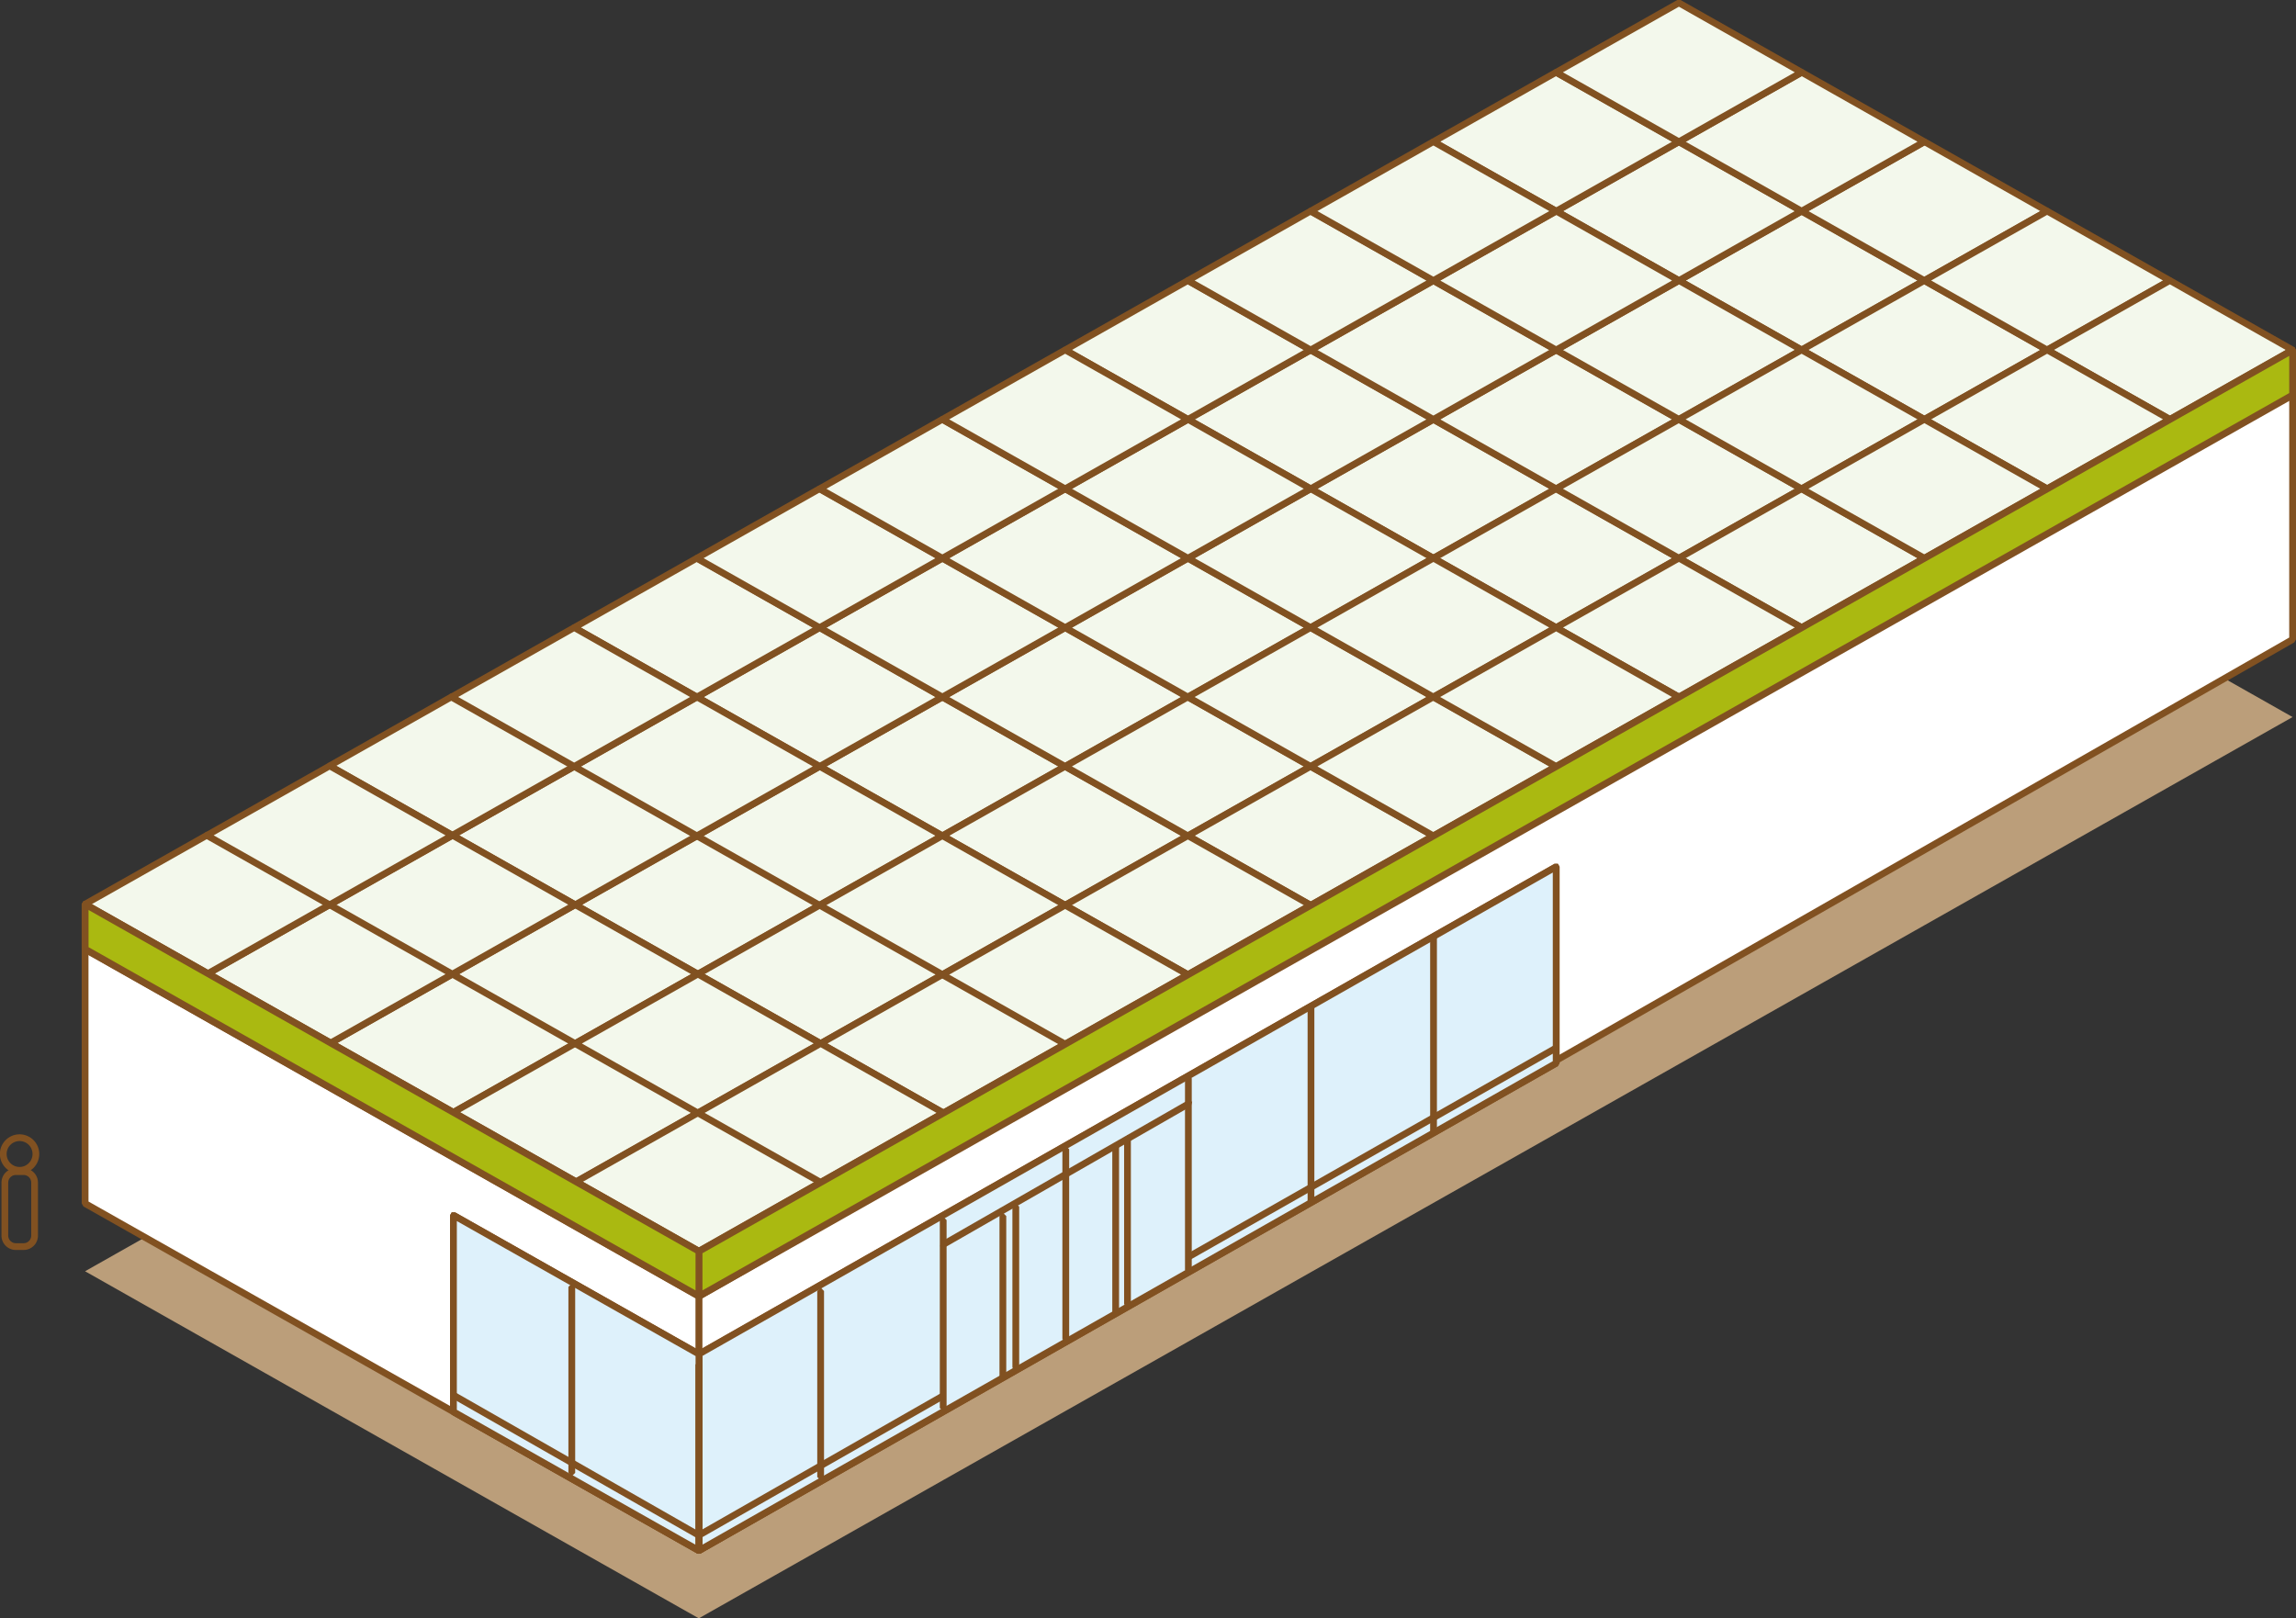 <svg xmlns="http://www.w3.org/2000/svg" width="105" height="74.017" viewBox="0 0 105 74.017">
  <rect x="0" y="0" width="105" height="74.017" fill="#333333" stroke="none"/>
  <g id="グループ_3470" data-name="グループ 3470" transform="translate(-283.364 -4086.792)">
    <path id="パス_21664" data-name="パス 21664" d="M1136.592,1910.064l-5.614-3.175-5.614-3.175-5.613-3.175-5.614-3.175-5.613,3.175-5.614,3.175-5.614,3.175-5.612,3.175-5.613,3.175-5.614,3.175-5.614,3.175-5.613,3.175-5.614,3.175-5.569,3.15-5.613,3.174-5.57,3.15-5.613,3.175,5.613,3.175,5.613,3.175,5.614,3.175,5.613,3.175,5.614,3.175,5.57-3.15,5.612-3.175,5.57-3.15,5.613-3.174,5.612-3.176,5.614-3.175,5.614-3.174,5.613-3.175,5.614-3.175,5.613-3.175,5.614-3.175,5.614-3.175,5.613-3.175Z" transform="translate(-753.996 2206.349)" fill="#bb9e7a"/>
    <path id="パス_21665" data-name="パス 21665" d="M1136.592,1895.3l-5.614-3.175-5.614-3.175-5.613-3.175-5.614-3.175-5.613,3.175-5.614,3.175-5.614,3.175-5.612,3.175-5.613,3.175-5.614,3.175-5.614,3.175-5.613,3.175-5.614,3.175-5.569,3.149-5.613,3.175-5.57,3.15-5.613,3.175,5.613,3.175,5.613,3.175,5.614,3.175,5.613,3.175,5.614,3.175,5.57-3.15,5.612-3.175,5.57-3.15,5.613-3.175,5.612-3.175,5.614-3.175,5.614-3.174,5.613-3.175,5.614-3.175,5.613-3.175,5.614-3.175,5.614-3.175,5.613-3.175Z" transform="translate(-753.996 2206.387)" fill="#815121"/>
    <path id="パス_21666" data-name="パス 21666" d="M1041.253,1921.862h.155v1.969l5.3,3v-1.7l-5.535-3.13.076-.135h0l.076-.135,5.613,3.175.078.135v2.059l-.077.134h-.154l-5.613-3.175-.078-.135v-2.059l.077-.134h.154Z" transform="translate(-753.996 2206.286)" fill="#815121"/>
    <path id="パス_21667" data-name="パス 21667" d="M1086.217,1928.253h.155v2.059l-.078.135-5.614,3.175h-.154l-.077-.134v-2.059l.078-.135,5.614-3.175h.154l.077.134h-.155l.076.135-5.535,3.13v1.7l5.3-3v-1.968h.155l.076.135Z" transform="translate(-754.097 2206.269)" fill="#815121"/>
    <path id="パス_21668" data-name="パス 21668" d="M1080.589,1931.436h.155v2.059l-.078.135-5.613,3.176h-.154l-.077-.134v-2.06l.078-.135,5.613-3.175h.154l.077.134h-.155l.076.135-5.534,3.13v1.7l5.3-3v-1.968h.155l.076.135Z" transform="translate(-754.083 2206.261)" fill="#815121"/>
    <path id="パス_21669" data-name="パス 21669" d="M1091.845,1925.07H1092v2.059l-.078.135-5.614,3.176h-.154l-.077-.134v-2.06l.078-.135,5.614-3.175h.154l.077.134h-.155l.076.135-5.535,3.13v1.7l5.3-3v-1.969h.155l.076.135Z" transform="translate(-754.112 2206.278)" fill="#815121"/>
    <path id="パス_21670" data-name="パス 21670" d="M1097.473,1921.887h.155v2.059l-.078.135-5.614,3.176h-.154l-.077-.134v-2.06l.078-.135,5.614-3.175h.154l.077.134h-.155l.076.135-5.535,3.13v1.7l5.3-3v-1.968h.155l.076.135Z" transform="translate(-754.127 2206.286)" fill="#815121"/>
    <path id="パス_21671" data-name="パス 21671" d="M1103.1,1918.7h.155v2.059l-.078.135-5.614,3.175h-.154l-.077-.134v-2.059l.078-.135,5.614-3.175h.154l.077.134h-.155l.076.135-5.535,3.13v1.7l5.3-3V1918.7h.155l.076.135Z" transform="translate(-754.141 2206.294)" fill="#815121"/>
    <path id="パス_21672" data-name="パス 21672" d="M1108.729,1915.521h.155v2.059l-.078.135-5.614,3.176h-.154l-.077-.134v-2.06l.078-.135,5.614-3.175h.154l.077.134h-.155l.076.135-5.535,3.13v1.7l5.3-3v-1.969h.155l.076.135Z" transform="translate(-754.156 2206.302)" fill="#815121"/>
    <path id="パス_21673" data-name="パス 21673" d="M1052.509,1928.228h.155v1.968l5.3,3v-1.7l-5.535-3.13.076-.135h0l.076-.135,5.613,3.175.078.135v2.06l-.077.134h-.154l-5.613-3.176-.078-.135v-2.059l.077-.134h.154Z" transform="translate(-754.025 2206.27)" fill="#815121"/>
    <path id="パス_21674" data-name="パス 21674" d="M1046.881,1925.044h.155v1.968l5.3,3v-1.7l-5.535-3.13.076-.135h0l.076-.135,5.613,3.175.078.135v2.06l-.077.134h-.154l-5.613-3.176-.078-.135v-2.059l.077-.134h.154Z" transform="translate(-754.01 2206.278)" fill="#815121"/>
    <path id="パス_21675" data-name="パス 21675" d="M1058.137,1931.411h.155v1.969l5.3,3v-1.7l-5.535-3.13.076-.135h0l.076-.135,5.613,3.175.078.135v2.059l-.077.134h-.154l-5.613-3.175-.078-.135v-2.059l.077-.134h.154Z" transform="translate(-754.039 2206.261)" fill="#815121"/>
    <path id="パス_21676" data-name="パス 21676" d="M1063.765,1934.593h.155v1.969l5.3,3v-1.7l-5.535-3.131.076-.135h0l.076-.135,5.613,3.175.078.135v2.06l-.077.134h-.154l-5.613-3.176-.078-.135v-2.059l.077-.134h.154Z" transform="translate(-754.054 2206.253)" fill="#815121"/>
    <path id="パス_21677" data-name="パス 21677" d="M1075.006,1934.593h.155v2.059l-.078.135-5.614,3.176h-.154l-.077-.134v-2.06l.078-.135,5.614-3.175h.154l.077.134h-.155l.076.135-5.535,3.131v1.7l5.3-3v-1.969h.155l.076.135Z" transform="translate(-754.069 2206.253)" fill="#815121"/>
    <path id="パス_21678" data-name="パス 21678" d="M1119.984,1909.155h.155v2.059l-.078.135-5.614,3.175h-.154l-.077-.134v-2.059l.078-.135,5.614-3.175h.154l.077.134h-.155l.076.135-5.535,3.131v1.7l5.3-3v-1.969h.155l.076.135Z" transform="translate(-754.185 2206.319)" fill="#815121"/>
    <path id="パス_21679" data-name="パス 21679" d="M1114.357,1912.338h.155v2.059l-.078.135-5.614,3.176h-.154l-.077-.134v-2.06l.078-.135,5.614-3.175h.154l.077.134h-.155l.076.135-5.535,3.13v1.7l5.3-3v-1.969h.155l.076.135Z" transform="translate(-754.17 2206.311)" fill="#815121"/>
    <path id="パス_21680" data-name="パス 21680" d="M1125.612,1905.972h.155v2.059l-.078.135-5.614,3.176h-.154l-.077-.134v-2.06l.078-.135,5.614-3.175h.154l.077.134h-.155l.076.135-5.535,3.131v1.7l5.3-3v-1.969h.155l.076.135Z" transform="translate(-754.199 2206.327)" fill="#815121"/>
    <path id="パス_21681" data-name="パス 21681" d="M1131.24,1902.789h.155v2.059l-.078.135-5.614,3.176h-.154l-.077-.134v-2.06l.078-.135,5.614-3.175h.154l.077.134h-.155l.076.135-5.535,3.13v1.7l5.3-3v-1.969h.155l.076.135Z" transform="translate(-754.214 2206.335)" fill="#815121"/>
    <path id="パス_21682" data-name="パス 21682" d="M1136.824,1899.631h.155v2.059l-.078.135-5.614,3.176h-.154l-.077-.134v-2.06l.078-.135,5.614-3.175h.154l.077.134h-.155l.076.135-5.535,3.13v1.7l5.3-3v-1.969h.155l.076.135Z" transform="translate(-754.228 2206.344)" fill="#815121"/>
    <path id="パス_21683" data-name="パス 21683" d="M1142.451,1896.449h.155v2.059l-.078.135-5.613,3.175h-.154l-.077-.134v-2.059l.078-.135,5.613-3.175h.154l.077.134h-.155l.076.135-5.534,3.13v1.7l5.3-3v-1.968h.155l.076.135Z" transform="translate(-754.243 2206.352)" fill="#815121"/>
    <path id="パス_21684" data-name="パス 21684" d="M1037.5,1933.315h-.155a.9.9,0,1,1,.9.9.9.9,0,0,1-.9-.9h.309a.592.592,0,1,0,.593-.592.591.591,0,0,0-.593.592Z" transform="translate(-753.986 2206.259)" fill="#815121"/>
    <path id="パス_21685" data-name="パス 21685" d="M1038.932,1937.055h.154a.655.655,0,0,1-.654.654h-.36a.655.655,0,0,1-.654-.654v-2.43a.656.656,0,0,1,.654-.654h.36a.655.655,0,0,1,.654.654v2.43h-.308v-2.43a.349.349,0,0,0-.346-.345h-.36a.349.349,0,0,0-.346.345v2.43a.351.351,0,0,0,.346.345h.36a.351.351,0,0,0,.346-.345Z" transform="translate(-753.986 2206.254)" fill="#815121"/>
    <path id="パス_21686" data-name="パス 21686" d="M1063.721,1921.879l5.613-3.175,5.614,3.175-5.614,3.175Z" transform="translate(-754.054 2206.294)" fill="#f3f8ec"/>
    <path id="パス_21687" data-name="パス 21687" d="M1063.72,1921.879l-.076-.135,5.613-3.175h.152l5.614,3.175.078.135-.078.135-5.614,3.175h-.152l-5.613-3.175-.078-.135.078-.135.076.135.076-.135,5.537,3.132,5.3-3-5.3-3-5.537,3.132-.076-.135.076-.135Z" transform="translate(-754.054 2206.294)" fill="#815121"/>
    <path id="パス_21688" data-name="パス 21688" d="M1074.932,1915.538l5.613-3.175,5.614,3.175-5.614,3.175Z" transform="translate(-754.083 2206.31)" fill="#f3f8ec"/>
    <path id="パス_21689" data-name="パス 21689" d="M1074.931,1915.538l-.076-.135,5.613-3.175h.152l5.614,3.175.078.135-.078.135-5.614,3.175h-.152l-5.613-3.175-.078-.135.078-.135.076.135.076-.135,5.537,3.132,5.3-3-5.3-3-5.537,3.132-.076-.135.076-.135Z" transform="translate(-754.083 2206.31)" fill="#815121"/>
    <path id="パス_21690" data-name="パス 21690" d="M1069.3,1918.721l5.613-3.175,5.614,3.175-5.614,3.175Z" transform="translate(-754.069 2206.302)" fill="#f3f8ec"/>
    <path id="パス_21691" data-name="パス 21691" d="M1069.3,1918.721l-.076-.135,5.613-3.175h.152l5.614,3.175.078.135-.078.135-5.614,3.175h-.152l-5.613-3.175-.078-.135.078-.135.076.135.076-.135,5.537,3.132,5.3-3-5.3-3-5.537,3.132-.076-.135.076-.135Z" transform="translate(-754.068 2206.302)" fill="#815121"/>
    <path id="パス_21692" data-name="パス 21692" d="M1069.349,1925.062l5.613-3.175,5.612,3.175-5.612,3.175Z" transform="translate(-754.069 2206.285)" fill="#f3f8ec"/>
    <path id="パス_21693" data-name="パス 21693" d="M1069.348,1925.062l-.076-.135,5.613-3.175h.152l5.612,3.175.078.135-.078.135-5.612,3.175h-.152l-5.613-3.175-.078-.135.078-.135.076.135.076-.135,5.537,3.132,5.3-3-5.3-3-5.537,3.132-.076-.135.076-.135Z" transform="translate(-754.068 2206.286)" fill="#815121"/>
    <path id="パス_21694" data-name="パス 21694" d="M1080.56,1918.721l5.613-3.175,5.614,3.175-5.614,3.175Z" transform="translate(-754.098 2206.302)" fill="#f3f8ec"/>
    <path id="パス_21695" data-name="パス 21695" d="M1080.559,1918.721l-.076-.135,5.613-3.175h.152l5.614,3.175.078.135-.078.135-5.614,3.175h-.152l-5.613-3.175-.078-.135.078-.135.076.135.076-.135,5.537,3.132,5.3-3-5.3-3-5.537,3.132-.076-.135.076-.135Z" transform="translate(-754.097 2206.302)" fill="#815121"/>
    <path id="パス_21696" data-name="パス 21696" d="M1074.932,1921.9l5.613-3.175,5.614,3.175-5.614,3.175Z" transform="translate(-754.083 2206.294)" fill="#f3f8ec"/>
    <path id="パス_21697" data-name="パス 21697" d="M1074.931,1921.9l-.076-.135,5.613-3.175h.152l5.614,3.175.078.135-.078.135-5.614,3.175h-.152l-5.613-3.175-.078-.135.078-.135.076.135.076-.135,5.537,3.132,5.3-3-5.3-3-5.537,3.132-.076-.135.076-.135Z" transform="translate(-754.083 2206.294)" fill="#815121"/>
    <path id="パス_21698" data-name="パス 21698" d="M1074.977,1928.245l5.612-3.175,5.613,3.175-5.613,3.175Z" transform="translate(-754.083 2206.277)" fill="#f3f8ec"/>
    <path id="パス_21699" data-name="パス 21699" d="M1074.976,1928.245l-.076-.135,5.612-3.175h.152l5.613,3.175.078.135-.078.135-5.613,3.175h-.152l-5.612-3.175-.078-.135.078-.135.076.135.076-.135,5.536,3.132,5.3-3-5.3-3-5.536,3.132-.076-.135.076-.135Z" transform="translate(-754.083 2206.278)" fill="#815121"/>
    <path id="パス_21700" data-name="パス 21700" d="M1080.56,1912.355l5.613-3.175,5.614,3.175-5.614,3.175Z" transform="translate(-754.098 2206.318)" fill="#f3f8ec"/>
    <path id="パス_21701" data-name="パス 21701" d="M1080.559,1912.355l-.076-.135,5.613-3.175h.152l5.614,3.175.078.135-.078.135-5.614,3.175h-.152l-5.613-3.175-.078-.135.078-.135.076.135.076-.135,5.537,3.132,5.3-3-5.3-3-5.537,3.132-.076-.135.076-.135Z" transform="translate(-754.097 2206.319)" fill="#815121"/>
    <path id="パス_21702" data-name="パス 21702" d="M1086.188,1915.538l5.613-3.175,5.614,3.175-5.614,3.175Z" transform="translate(-754.112 2206.31)" fill="#f3f8ec"/>
    <path id="パス_21703" data-name="パス 21703" d="M1086.187,1915.538l-.076-.135,5.613-3.175h.152l5.614,3.175.078.135-.078.135-5.614,3.175h-.152l-5.613-3.175-.078-.135.078-.135.076.135.076-.135,5.537,3.132,5.3-3-5.3-3-5.537,3.132-.076-.135.076-.135Z" transform="translate(-754.112 2206.31)" fill="#815121"/>
    <path id="パス_21704" data-name="パス 21704" d="M1091.815,1918.721l5.613-3.175,5.614,3.175-5.614,3.175Z" transform="translate(-754.127 2206.302)" fill="#f3f8ec"/>
    <path id="パス_21705" data-name="パス 21705" d="M1091.815,1918.721l-.076-.135,5.613-3.175h.152l5.614,3.175.078.135-.078.135-5.614,3.175h-.152l-5.613-3.175-.078-.135.078-.135.076.135.076-.135,5.537,3.132,5.3-3-5.3-3-5.537,3.132-.076-.135.076-.135Z" transform="translate(-754.126 2206.302)" fill="#815121"/>
    <path id="パス_21706" data-name="パス 21706" d="M1086.188,1921.9l5.613-3.175,5.614,3.175-5.614,3.175Z" transform="translate(-754.112 2206.294)" fill="#f3f8ec"/>
    <path id="パス_21707" data-name="パス 21707" d="M1086.187,1921.9l-.076-.135,5.613-3.175h.152l5.614,3.175.078.135-.078.135-5.614,3.175h-.152l-5.613-3.175-.078-.135.078-.135.076.135.076-.135,5.537,3.132,5.3-3-5.3-3-5.537,3.132-.076-.135.076-.135Z" transform="translate(-754.112 2206.294)" fill="#815121"/>
    <path id="パス_21708" data-name="パス 21708" d="M1086.188,1909.172,1091.8,1906l5.614,3.175-5.614,3.175Z" transform="translate(-754.112 2206.326)" fill="#f3f8ec"/>
    <path id="パス_21709" data-name="パス 21709" d="M1086.187,1909.172l-.076-.135,5.613-3.175h.152l5.614,3.175.078.135-.078.135-5.614,3.175h-.152l-5.613-3.175-.078-.135.078-.135.076.135.076-.135,5.537,3.132,5.3-3-5.3-3-5.537,3.132-.076-.135.076-.135Z" transform="translate(-754.112 2206.327)" fill="#815121"/>
    <path id="パス_21710" data-name="パス 21710" d="M1091.815,1912.355l5.613-3.175,5.614,3.175-5.614,3.175Z" transform="translate(-754.127 2206.318)" fill="#f3f8ec"/>
    <path id="パス_21711" data-name="パス 21711" d="M1091.815,1912.355l-.076-.135,5.613-3.175h.152l5.614,3.175.078.135-.078.135-5.614,3.175h-.152l-5.613-3.175-.078-.135.078-.135.076.135.076-.135,5.537,3.132,5.3-3-5.3-3-5.537,3.132-.076-.135.076-.135Z" transform="translate(-754.126 2206.319)" fill="#815121"/>
    <path id="パス_21712" data-name="パス 21712" d="M1097.443,1915.538l5.613-3.175,5.614,3.175-5.614,3.175Z" transform="translate(-754.141 2206.31)" fill="#f3f8ec"/>
    <path id="パス_21713" data-name="パス 21713" d="M1097.443,1915.538l-.076-.135,5.613-3.175h.152l5.614,3.175.078.135-.078.135-5.614,3.175h-.152l-5.613-3.175-.078-.135.078-.135.076.135.076-.135,5.537,3.132,5.3-3-5.3-3-5.537,3.132-.076-.135.076-.135Z" transform="translate(-754.141 2206.31)" fill="#815121"/>
    <path id="パス_21714" data-name="パス 21714" d="M1080.56,1925.087l5.613-3.175,5.614,3.175-5.614,3.175Z" transform="translate(-754.098 2206.286)" fill="#f3f8ec"/>
    <path id="パス_21715" data-name="パス 21715" d="M1080.559,1925.087l-.076-.135,5.613-3.175h.152l5.614,3.175.078.135-.078.135-5.614,3.175h-.152l-5.613-3.175-.078-.135.078-.135.076.135.076-.135,5.537,3.132,5.3-3-5.3-3-5.537,3.132-.076-.135.076-.135Z" transform="translate(-754.097 2206.286)" fill="#815121"/>
    <path id="パス_21716" data-name="パス 21716" d="M1052.509,1928.22l5.613-3.175,5.614,3.175-5.614,3.175Z" transform="translate(-754.025 2206.277)" fill="#f3f8ec"/>
    <path id="パス_21717" data-name="パス 21717" d="M1052.509,1928.219l-.076-.135,5.613-3.175h.152l5.614,3.175.078.135-.078.135-5.614,3.175h-.152l-5.613-3.175-.078-.135.078-.135.076.135.076-.135,5.537,3.132,5.3-3-5.3-3-5.537,3.132-.076-.135.076-.135Z" transform="translate(-754.025 2206.278)" fill="#815121"/>
    <path id="パス_21718" data-name="パス 21718" d="M1058.093,1925.062l5.613-3.175,5.614,3.175-5.614,3.175Z" transform="translate(-754.04 2206.285)" fill="#f3f8ec"/>
    <path id="パス_21719" data-name="パス 21719" d="M1058.092,1925.062l-.076-.135,5.613-3.175h.152l5.614,3.175.078.135-.078.135-5.614,3.175h-.152l-5.613-3.175-.078-.135.078-.135.076.135.076-.135,5.537,3.132,5.3-3-5.3-3-5.537,3.132-.076-.135.076-.135Z" transform="translate(-754.039 2206.286)" fill="#815121"/>
    <path id="パス_21720" data-name="パス 21720" d="M1058.093,1918.7l5.613-3.175,5.614,3.175-5.614,3.175Z" transform="translate(-754.04 2206.302)" fill="#f3f8ec"/>
    <path id="パス_21721" data-name="パス 21721" d="M1058.092,1918.7l-.076-.135,5.613-3.175h.152l5.614,3.175.078.135-.078.135-5.614,3.175h-.152l-5.613-3.175-.078-.135.078-.135.076.135.076-.135,5.537,3.132,5.3-3-5.3-3-5.537,3.132-.076-.135.076-.135Z" transform="translate(-754.039 2206.302)" fill="#815121"/>
    <path id="パス_21722" data-name="パス 21722" d="M1069.3,1912.355l5.613-3.175,5.614,3.175-5.614,3.175Z" transform="translate(-754.069 2206.318)" fill="#f3f8ec"/>
    <path id="パス_21723" data-name="パス 21723" d="M1069.3,1912.355l-.076-.135,5.613-3.175h.152l5.614,3.175.078.135-.078.135-5.614,3.175h-.152l-5.613-3.175-.078-.135.078-.135.076.135.076-.135,5.537,3.132,5.3-3-5.3-3-5.537,3.132-.076-.135.076-.135Z" transform="translate(-754.068 2206.319)" fill="#815121"/>
    <path id="パス_21724" data-name="パス 21724" d="M1063.676,1915.538l5.612-3.175,5.613,3.175-5.613,3.175Z" transform="translate(-754.054 2206.31)" fill="#f3f8ec"/>
    <path id="パス_21725" data-name="パス 21725" d="M1063.676,1915.538l-.076-.135,5.612-3.175h.152l5.613,3.175.078.135-.078.135-5.613,3.175h-.152l-5.612-3.175-.078-.135.078-.135.076.135.076-.135,5.536,3.132,5.3-3-5.3-3-5.536,3.132-.076-.135.076-.135Z" transform="translate(-754.054 2206.31)" fill="#815121"/>
    <path id="パス_21726" data-name="パス 21726" d="M1074.932,1909.172l5.613-3.175,5.614,3.175-5.614,3.175Z" transform="translate(-754.083 2206.326)" fill="#f3f8ec"/>
    <path id="パス_21727" data-name="パス 21727" d="M1074.931,1909.172l-.076-.135,5.613-3.175h.152l5.614,3.175.078.135-.078.135-5.614,3.175h-.152l-5.613-3.175-.078-.135.078-.135.076.135.076-.135,5.537,3.132,5.3-3-5.3-3-5.537,3.132-.076-.135.076-.135Z" transform="translate(-754.083 2206.327)" fill="#815121"/>
    <path id="パス_21728" data-name="パス 21728" d="M1080.56,1905.99l5.613-3.175,5.614,3.175-5.614,3.175Z" transform="translate(-754.098 2206.335)" fill="#f3f8ec"/>
    <path id="パス_21729" data-name="パス 21729" d="M1080.559,1905.989l-.076-.135,5.613-3.175h.152l5.614,3.175.078.135-.078.135-5.614,3.175h-.152l-5.613-3.175-.078-.135.078-.135.076.135.076-.135,5.537,3.132,5.3-3-5.3-3-5.537,3.132-.076-.135.076-.135Z" transform="translate(-754.097 2206.335)" fill="#815121"/>
    <path id="パス_21730" data-name="パス 21730" d="M1097.443,1902.807l5.613-3.175,5.614,3.175-5.614,3.175Z" transform="translate(-754.141 2206.343)" fill="#f3f8ec"/>
    <path id="パス_21731" data-name="パス 21731" d="M1097.443,1902.806l-.076-.135,5.613-3.175h.152l5.614,3.175.078.135-.078.135-5.614,3.175h-.152l-5.613-3.175-.078-.135.078-.135.076.135.076-.135,5.537,3.132,5.3-3-5.3-3-5.537,3.132-.076-.135.076-.135Z" transform="translate(-754.141 2206.344)" fill="#815121"/>
    <path id="パス_21732" data-name="パス 21732" d="M1091.815,1905.99l5.613-3.175,5.614,3.175-5.614,3.175Z" transform="translate(-754.127 2206.335)" fill="#f3f8ec"/>
    <path id="パス_21733" data-name="パス 21733" d="M1091.815,1905.989l-.076-.135,5.613-3.175h.152l5.614,3.175.078.135-.078.135-5.614,3.175h-.152l-5.613-3.175-.078-.135.078-.135.076.135.076-.135,5.537,3.132,5.3-3-5.3-3-5.537,3.132-.076-.135.076-.135Z" transform="translate(-754.126 2206.335)" fill="#815121"/>
    <path id="パス_21734" data-name="パス 21734" d="M1103.071,1905.99l5.613-3.175,5.614,3.175-5.614,3.175Z" transform="translate(-754.156 2206.335)" fill="#f3f8ec"/>
    <path id="パス_21735" data-name="パス 21735" d="M1103.071,1905.989l-.076-.135,5.613-3.175h.152l5.614,3.175.078.135-.078.135-5.614,3.175h-.152l-5.613-3.175-.078-.135.078-.135.076.135.076-.135,5.537,3.132,5.3-3-5.3-3-5.537,3.132-.076-.135.076-.135Z" transform="translate(-754.155 2206.335)" fill="#815121"/>
    <path id="パス_21736" data-name="パス 21736" d="M1097.443,1909.172l5.613-3.175,5.614,3.175-5.614,3.175Z" transform="translate(-754.141 2206.326)" fill="#f3f8ec"/>
    <path id="パス_21737" data-name="パス 21737" d="M1097.443,1909.172l-.076-.135,5.613-3.175h.152l5.614,3.175.078.135-.078.135-5.614,3.175h-.152l-5.613-3.175-.078-.135.078-.135.076.135.076-.135,5.537,3.132,5.3-3-5.3-3-5.537,3.132-.076-.135.076-.135Z" transform="translate(-754.141 2206.327)" fill="#815121"/>
    <path id="パス_21738" data-name="パス 21738" d="M1103.071,1899.623l5.613-3.175,5.614,3.175-5.614,3.175Z" transform="translate(-754.156 2206.351)" fill="#f3f8ec"/>
    <path id="パス_21739" data-name="パス 21739" d="M1103.071,1899.623l-.076-.135,5.613-3.175h.152l5.614,3.175.078.135-.078.135-5.614,3.175h-.152l-5.613-3.175-.078-.135.078-.135.076.135.076-.135,5.537,3.132,5.3-3-5.3-3-5.537,3.132-.076-.135.076-.135Z" transform="translate(-754.155 2206.352)" fill="#815121"/>
    <path id="パス_21740" data-name="パス 21740" d="M1108.7,1902.807l5.613-3.175,5.614,3.175-5.614,3.175Z" transform="translate(-754.17 2206.343)" fill="#f3f8ec"/>
    <path id="パス_21741" data-name="パス 21741" d="M1108.7,1902.806l-.076-.135,5.613-3.175h.152l5.614,3.175.078.135-.078.135-5.614,3.175h-.152l-5.613-3.175-.078-.135.078-.135.076.135.076-.135,5.537,3.132,5.3-3-5.3-3-5.537,3.132-.076-.135.076-.135Z" transform="translate(-754.17 2206.344)" fill="#815121"/>
    <path id="パス_21742" data-name="パス 21742" d="M1114.327,1905.99l5.613-3.175,5.614,3.175-5.614,3.175Z" transform="translate(-754.185 2206.335)" fill="#f3f8ec"/>
    <path id="パス_21743" data-name="パス 21743" d="M1114.327,1905.989l-.076-.135,5.613-3.175h.152l5.614,3.175.078.135-.078.135-5.614,3.175h-.152l-5.613-3.175-.078-.135.078-.135.076.135.076-.135,5.537,3.132,5.3-3-5.3-3-5.537,3.132-.076-.135.076-.135Z" transform="translate(-754.185 2206.335)" fill="#815121"/>
    <path id="パス_21744" data-name="パス 21744" d="M1108.7,1909.172l5.613-3.175,5.614,3.175-5.614,3.175Z" transform="translate(-754.17 2206.326)" fill="#f3f8ec"/>
    <path id="パス_21745" data-name="パス 21745" d="M1108.7,1909.172l-.076-.135,5.613-3.175h.152l5.614,3.175.078.135-.078.135-5.614,3.175h-.152l-5.613-3.175-.078-.135.078-.135.076.135.076-.135,5.537,3.132,5.3-3-5.3-3-5.537,3.132-.076-.135.076-.135Z" transform="translate(-754.17 2206.327)" fill="#815121"/>
    <path id="パス_21746" data-name="パス 21746" d="M1103.071,1912.355l5.613-3.175,5.614,3.175-5.614,3.175Z" transform="translate(-754.156 2206.318)" fill="#f3f8ec"/>
    <path id="パス_21747" data-name="パス 21747" d="M1103.071,1912.355l-.076-.135,5.613-3.175h.152l5.614,3.175.078.135-.078.135-5.614,3.175h-.152l-5.613-3.175-.078-.135.078-.135.076.135.076-.135,5.537,3.132,5.3-3-5.3-3-5.537,3.132-.076-.135.076-.135Z" transform="translate(-754.155 2206.319)" fill="#815121"/>
    <path id="パス_21748" data-name="パス 21748" d="M1091.815,1899.623l5.613-3.175,5.614,3.175-5.614,3.175Z" transform="translate(-754.127 2206.351)" fill="#f3f8ec"/>
    <path id="パス_21749" data-name="パス 21749" d="M1091.815,1899.623l-.076-.135,5.613-3.175h.152l5.614,3.175.078.135-.078.135-5.614,3.175h-.152l-5.613-3.175-.078-.135.078-.135.076.135.076-.135,5.537,3.132,5.3-3-5.3-3-5.537,3.132-.076-.135.076-.135Z" transform="translate(-754.126 2206.352)" fill="#815121"/>
    <path id="パス_21750" data-name="パス 21750" d="M1086.188,1902.807l5.613-3.175,5.614,3.175-5.614,3.175Z" transform="translate(-754.112 2206.343)" fill="#f3f8ec"/>
    <path id="パス_21751" data-name="パス 21751" d="M1086.187,1902.806l-.076-.135,5.613-3.175h.152l5.614,3.175.078.135-.078.135-5.614,3.175h-.152l-5.613-3.175-.078-.135.078-.135.076.135.076-.135,5.537,3.132,5.3-3-5.3-3-5.537,3.132-.076-.135.076-.135Z" transform="translate(-754.112 2206.344)" fill="#815121"/>
    <path id="パス_21752" data-name="パス 21752" d="M1097.443,1896.441l5.613-3.175,5.614,3.175-5.614,3.175Z" transform="translate(-754.141 2206.359)" fill="#f3f8ec"/>
    <path id="パス_21753" data-name="パス 21753" d="M1097.443,1896.441l-.076-.135,5.613-3.175h.152l5.614,3.175.078.135-.078.135-5.614,3.175h-.152l-5.613-3.175-.078-.135.078-.135.076.135.076-.135,5.537,3.132,5.3-3-5.3-3-5.537,3.132-.076-.135.076-.135Z" transform="translate(-754.141 2206.36)" fill="#815121"/>
    <path id="パス_21754" data-name="パス 21754" d="M1046.881,1925.036l5.613-3.175,5.614,3.175-5.614,3.175Z" transform="translate(-754.011 2206.286)" fill="#f3f8ec"/>
    <path id="パス_21755" data-name="パス 21755" d="M1046.881,1925.036l-.076-.135,5.613-3.175h.152l5.614,3.175.078.135-.078.135-5.614,3.175h-.152l-5.613-3.175-.078-.135.078-.135.076.135.076-.135,5.537,3.132,5.3-3-5.3-3-5.537,3.132-.076-.135.076-.135Z" transform="translate(-754.01 2206.286)" fill="#815121"/>
    <path id="パス_21756" data-name="パス 21756" d="M1052.465,1921.879l5.613-3.175,5.614,3.175-5.614,3.175Z" transform="translate(-754.025 2206.294)" fill="#f3f8ec"/>
    <path id="パス_21757" data-name="パス 21757" d="M1052.464,1921.879l-.076-.135,5.613-3.175h.152l5.614,3.175.078.135-.078.135-5.614,3.175H1058l-5.613-3.175-.078-.135.078-.135.076.135.076-.135,5.537,3.132,5.3-3-5.3-3-5.537,3.132-.076-.135.076-.135Z" transform="translate(-754.025 2206.294)" fill="#815121"/>
    <path id="パス_21758" data-name="パス 21758" d="M1052.465,1915.513l5.613-3.175,5.614,3.175-5.614,3.175Z" transform="translate(-754.025 2206.31)" fill="#f3f8ec"/>
    <path id="パス_21759" data-name="パス 21759" d="M1052.464,1915.513l-.076-.135L1058,1912.2h.152l5.614,3.175.078.135-.078.135-5.614,3.175H1058l-5.613-3.175-.078-.135.078-.135.076.135.076-.135,5.537,3.132,5.3-3-5.3-3-5.537,3.132-.076-.135.076-.135Z" transform="translate(-754.025 2206.311)" fill="#815121"/>
    <path id="パス_21760" data-name="パス 21760" d="M1063.676,1909.172l5.612-3.175,5.613,3.175-5.613,3.175Z" transform="translate(-754.054 2206.326)" fill="#f3f8ec"/>
    <path id="パス_21761" data-name="パス 21761" d="M1063.676,1909.172l-.076-.135,5.612-3.175h.152l5.613,3.175.078.135-.078.135-5.613,3.175h-.152l-5.612-3.175-.078-.135.078-.135.076.135.076-.135,5.536,3.132,5.3-3-5.3-3-5.536,3.132-.076-.135.076-.135Z" transform="translate(-754.054 2206.327)" fill="#815121"/>
    <path id="パス_21762" data-name="パス 21762" d="M1058.048,1912.355l5.613-3.175,5.612,3.175-5.612,3.175Z" transform="translate(-754.04 2206.318)" fill="#f3f8ec"/>
    <path id="パス_21763" data-name="パス 21763" d="M1058.048,1912.355l-.076-.135,5.613-3.175h.152l5.612,3.175.078.135-.078.135-5.612,3.175h-.152l-5.613-3.175-.078-.135.078-.135.076.135.076-.135,5.537,3.132,5.3-3-5.3-3-5.537,3.132-.076-.135.076-.135Z" transform="translate(-754.039 2206.319)" fill="#815121"/>
    <path id="パス_21764" data-name="パス 21764" d="M1069.3,1905.99l5.613-3.175,5.614,3.175-5.614,3.175Z" transform="translate(-754.069 2206.335)" fill="#f3f8ec"/>
    <path id="パス_21765" data-name="パス 21765" d="M1069.3,1905.989l-.076-.135,5.613-3.175h.152l5.614,3.175.078.135-.078.135-5.614,3.175h-.152l-5.613-3.175-.078-.135.078-.135.076.135.076-.135,5.537,3.132,5.3-3-5.3-3-5.537,3.132-.076-.135.076-.135Z" transform="translate(-754.068 2206.335)" fill="#815121"/>
    <path id="パス_21766" data-name="パス 21766" d="M1074.932,1902.807l5.613-3.175,5.614,3.175-5.614,3.175Z" transform="translate(-754.083 2206.343)" fill="#f3f8ec"/>
    <path id="パス_21767" data-name="パス 21767" d="M1074.931,1902.806l-.076-.135,5.613-3.175h.152l5.614,3.175.078.135-.078.135-5.614,3.175h-.152l-5.613-3.175-.078-.135.078-.135.076.135.076-.135,5.537,3.132,5.3-3-5.3-3-5.537,3.132-.076-.135.076-.135Z" transform="translate(-754.083 2206.344)" fill="#815121"/>
    <path id="パス_21768" data-name="パス 21768" d="M1086.188,1896.441l5.613-3.175,5.614,3.175-5.614,3.175Z" transform="translate(-754.112 2206.359)" fill="#f3f8ec"/>
    <path id="パス_21769" data-name="パス 21769" d="M1086.187,1896.441l-.076-.135,5.613-3.175h.152l5.614,3.175.078.135-.078.135-5.614,3.175h-.152l-5.613-3.175-.078-.135.078-.135.076.135.076-.135,5.537,3.132,5.3-3-5.3-3-5.537,3.132-.076-.135.076-.135Z" transform="translate(-754.112 2206.36)" fill="#815121"/>
    <path id="パス_21770" data-name="パス 21770" d="M1080.56,1899.623l5.613-3.175,5.614,3.175-5.614,3.175Z" transform="translate(-754.098 2206.351)" fill="#f3f8ec"/>
    <path id="パス_21771" data-name="パス 21771" d="M1080.559,1899.623l-.076-.135,5.613-3.175h.152l5.614,3.175.078.135-.078.135-5.614,3.175h-.152l-5.613-3.175-.078-.135.078-.135.076.135.076-.135,5.537,3.132,5.3-3-5.3-3-5.537,3.132-.076-.135.076-.135Z" transform="translate(-754.097 2206.352)" fill="#815121"/>
    <path id="パス_21772" data-name="パス 21772" d="M1091.815,1893.258l5.613-3.175,5.614,3.175-5.614,3.175Z" transform="translate(-754.127 2206.368)" fill="#f3f8ec"/>
    <path id="パス_21773" data-name="パス 21773" d="M1091.815,1893.257l-.076-.135,5.613-3.175h.152l5.614,3.175.078.135-.078.135-5.614,3.175h-.152l-5.613-3.175-.078-.135.078-.135.076.135.076-.135,5.537,3.132,5.3-3-5.3-3-5.537,3.132-.076-.135.076-.135Z" transform="translate(-754.126 2206.368)" fill="#815121"/>
    <path id="パス_21774" data-name="パス 21774" d="M1114.327,1893.258l5.613-3.175,5.614,3.175-5.614,3.175Z" transform="translate(-754.185 2206.368)" fill="#f3f8ec"/>
    <path id="パス_21775" data-name="パス 21775" d="M1114.327,1893.257l-.076-.135,5.613-3.175h.152l5.614,3.175.078.135-.078.135-5.614,3.175h-.152l-5.613-3.175-.078-.135.078-.135.076.135.076-.135,5.537,3.132,5.3-3-5.3-3-5.537,3.132-.076-.135.076-.135Z" transform="translate(-754.185 2206.368)" fill="#815121"/>
    <path id="パス_21776" data-name="パス 21776" d="M1108.7,1896.441l5.613-3.175,5.614,3.175-5.614,3.175Z" transform="translate(-754.17 2206.359)" fill="#f3f8ec"/>
    <path id="パス_21777" data-name="パス 21777" d="M1108.7,1896.441l-.076-.135,5.613-3.175h.152l5.614,3.175.078.135-.078.135-5.614,3.175h-.152l-5.613-3.175-.078-.135.078-.135.076.135.076-.135,5.537,3.132,5.3-3-5.3-3-5.537,3.132-.076-.135.076-.135Z" transform="translate(-754.17 2206.36)" fill="#815121"/>
    <path id="パス_21778" data-name="パス 21778" d="M1119.955,1896.441l5.613-3.175,5.614,3.175-5.614,3.175Z" transform="translate(-754.2 2206.359)" fill="#f3f8ec"/>
    <path id="パス_21779" data-name="パス 21779" d="M1119.955,1896.441l-.076-.135,5.613-3.175h.152l5.614,3.175.078.135-.078.135-5.614,3.175h-.152l-5.613-3.175-.078-.135.078-.135.076.135.076-.135,5.537,3.132,5.3-3-5.3-3-5.537,3.132-.076-.135.076-.135Z" transform="translate(-754.199 2206.36)" fill="#815121"/>
    <path id="パス_21780" data-name="パス 21780" d="M1114.327,1899.623l5.613-3.175,5.614,3.175-5.614,3.175Z" transform="translate(-754.185 2206.351)" fill="#f3f8ec"/>
    <path id="パス_21781" data-name="パス 21781" d="M1114.327,1899.623l-.076-.135,5.613-3.175h.152l5.614,3.175.078.135-.078.135-5.614,3.175h-.152l-5.613-3.175-.078-.135.078-.135.076.135.076-.135,5.537,3.132,5.3-3-5.3-3-5.537,3.132-.076-.135.076-.135Z" transform="translate(-754.185 2206.352)" fill="#815121"/>
    <path id="パス_21782" data-name="パス 21782" d="M1119.955,1890.075l5.613-3.175,5.614,3.175-5.614,3.175Z" transform="translate(-754.2 2206.376)" fill="#f3f8ec"/>
    <path id="パス_21783" data-name="パス 21783" d="M1119.955,1890.074l-.076-.135,5.613-3.175h.152l5.614,3.175.078.135-.078.135-5.614,3.175h-.152l-5.613-3.175-.078-.135.078-.135.076.135.076-.135,5.537,3.132,5.3-3-5.3-3-5.537,3.132-.076-.135.076-.135Z" transform="translate(-754.199 2206.376)" fill="#815121"/>
    <path id="パス_21784" data-name="パス 21784" d="M1125.583,1893.258l5.613-3.175,5.614,3.175-5.614,3.175Z" transform="translate(-754.214 2206.368)" fill="#f3f8ec"/>
    <path id="パス_21785" data-name="パス 21785" d="M1125.583,1893.257l-.076-.135,5.613-3.175h.152l5.614,3.175.078.135-.078.135-5.614,3.175h-.152l-5.613-3.175-.078-.135.078-.135.076.135.076-.135,5.537,3.132,5.3-3-5.3-3-5.537,3.132-.076-.135.076-.135Z" transform="translate(-754.214 2206.368)" fill="#815121"/>
    <path id="パス_21786" data-name="パス 21786" d="M1131.211,1896.441l5.613-3.175,5.612,3.175-5.612,3.175Z" transform="translate(-754.229 2206.359)" fill="#f3f8ec"/>
    <path id="パス_21787" data-name="パス 21787" d="M1131.21,1896.441l-.076-.135,5.613-3.175h.152l5.612,3.175.078.135-.078.135-5.612,3.175h-.152l-5.613-3.175-.078-.135.078-.135.076.135.076-.135,5.537,3.132,5.3-3-5.3-3-5.537,3.132-.076-.135.076-.135Z" transform="translate(-754.228 2206.36)" fill="#815121"/>
    <path id="パス_21788" data-name="パス 21788" d="M1125.583,1899.623l5.613-3.175,5.614,3.175-5.614,3.175Z" transform="translate(-754.214 2206.351)" fill="#f3f8ec"/>
    <path id="パス_21789" data-name="パス 21789" d="M1125.583,1899.623l-.076-.135,5.613-3.175h.152l5.614,3.175.078.135-.078.135-5.614,3.175h-.152l-5.613-3.175-.078-.135.078-.135.076.135.076-.135,5.537,3.132,5.3-3-5.3-3-5.537,3.132-.076-.135.076-.135Z" transform="translate(-754.214 2206.352)" fill="#815121"/>
    <path id="パス_21790" data-name="パス 21790" d="M1119.955,1902.807l5.613-3.175,5.614,3.175-5.614,3.175Z" transform="translate(-754.2 2206.343)" fill="#f3f8ec"/>
    <path id="パス_21791" data-name="パス 21791" d="M1119.955,1902.806l-.076-.135,5.613-3.175h.152l5.614,3.175.078.135-.078.135-5.614,3.175h-.152l-5.613-3.175-.078-.135.078-.135.076.135.076-.135,5.537,3.132,5.3-3-5.3-3-5.537,3.132-.076-.135.076-.135Z" transform="translate(-754.199 2206.344)" fill="#815121"/>
    <path id="パス_21792" data-name="パス 21792" d="M1108.7,1890.075l5.613-3.175,5.614,3.175-5.614,3.175Z" transform="translate(-754.17 2206.376)" fill="#f3f8ec"/>
    <path id="パス_21793" data-name="パス 21793" d="M1108.7,1890.074l-.076-.135,5.613-3.175h.152l5.614,3.175.078.135-.078.135-5.614,3.175h-.152l-5.613-3.175-.078-.135.078-.135.076.135.076-.135,5.537,3.132,5.3-3-5.3-3-5.537,3.132-.076-.135.076-.135Z" transform="translate(-754.17 2206.376)" fill="#815121"/>
    <path id="パス_21794" data-name="パス 21794" d="M1103.071,1893.258l5.613-3.175,5.614,3.175-5.614,3.175Z" transform="translate(-754.156 2206.368)" fill="#f3f8ec"/>
    <path id="パス_21795" data-name="パス 21795" d="M1103.071,1893.257l-.076-.135,5.613-3.175h.152l5.614,3.175.078.135-.078.135-5.614,3.175h-.152l-5.613-3.175-.078-.135.078-.135.076.135.076-.135,5.537,3.132,5.3-3-5.3-3-5.537,3.132-.076-.135.076-.135Z" transform="translate(-754.155 2206.368)" fill="#815121"/>
    <path id="パス_21796" data-name="パス 21796" d="M1114.327,1886.892l5.613-3.175,5.614,3.175-5.614,3.175Z" transform="translate(-754.185 2206.384)" fill="#f3f8ec"/>
    <path id="パス_21797" data-name="パス 21797" d="M1114.327,1886.892l-.076-.135,5.613-3.175h.152l5.614,3.175.078.135-.078.135-5.614,3.175h-.152l-5.613-3.175-.078-.135.078-.135.076.135.076-.135,5.537,3.132,5.3-3-5.3-3-5.537,3.132-.076-.135.076-.135Z" transform="translate(-754.185 2206.384)" fill="#815121"/>
    <path id="パス_21798" data-name="パス 21798" d="M1103.071,1886.892l5.613-3.175,5.614,3.175-5.614,3.175Z" transform="translate(-754.156 2206.384)" fill="#f3f8ec"/>
    <path id="パス_21799" data-name="パス 21799" d="M1103.071,1886.892l-.076-.135,5.613-3.175h.152l5.614,3.175.078.135-.078.135-5.614,3.175h-.152l-5.613-3.175-.078-.135.078-.135.076.135.076-.135,5.537,3.132,5.3-3-5.3-3-5.537,3.132-.076-.135.076-.135Z" transform="translate(-754.155 2206.384)" fill="#815121"/>
    <path id="パス_21800" data-name="パス 21800" d="M1097.443,1890.075l5.613-3.175,5.614,3.175-5.614,3.175Z" transform="translate(-754.141 2206.376)" fill="#f3f8ec"/>
    <path id="パス_21801" data-name="パス 21801" d="M1097.443,1890.074l-.076-.135,5.613-3.175h.152l5.614,3.175.078.135-.078.135-5.614,3.175h-.152l-5.613-3.175-.078-.135.078-.135.076.135.076-.135,5.537,3.132,5.3-3-5.3-3-5.537,3.132-.076-.135.076-.135Z" transform="translate(-754.141 2206.376)" fill="#815121"/>
    <path id="パス_21802" data-name="パス 21802" d="M1108.7,1883.709l5.613-3.175,5.614,3.175-5.614,3.175Z" transform="translate(-754.17 2206.392)" fill="#f3f8ec"/>
    <path id="パス_21803" data-name="パス 21803" d="M1108.7,1883.709l-.076-.135,5.613-3.175h.152l5.614,3.175.078.135-.078.135-5.614,3.175h-.152l-5.613-3.175-.078-.135.078-.135.076.135.076-.135,5.537,3.132,5.3-3-5.3-3-5.537,3.132-.076-.135.076-.135Z" transform="translate(-754.17 2206.393)" fill="#815121"/>
    <path id="パス_21804" data-name="パス 21804" d="M1041.253,1921.854l5.613-3.175,5.614,3.175-5.614,3.175Z" transform="translate(-753.996 2206.294)" fill="#f3f8ec"/>
    <path id="パス_21805" data-name="パス 21805" d="M1041.253,1921.854l-.076-.135,5.613-3.175h.152l5.614,3.175.078.135-.078.135-5.614,3.175h-.152l-5.613-3.175-.078-.135.078-.135.076.135.076-.135,5.537,3.132,5.3-3-5.3-3-5.537,3.132-.076-.135.076-.135Z" transform="translate(-753.996 2206.294)" fill="#815121"/>
    <path id="パス_21806" data-name="パス 21806" d="M1046.837,1918.7l5.613-3.175,5.614,3.175-5.614,3.175Z" transform="translate(-754.011 2206.302)" fill="#f3f8ec"/>
    <path id="パス_21807" data-name="パス 21807" d="M1046.836,1918.7l-.076-.135,5.613-3.175h.152l5.614,3.175.078.135-.078.135-5.614,3.175h-.152l-5.613-3.175-.078-.135.078-.135.076.135.076-.135,5.537,3.132,5.3-3-5.3-3-5.537,3.132-.076-.135.076-.135Z" transform="translate(-754.01 2206.302)" fill="#815121"/>
    <path id="パス_21808" data-name="パス 21808" d="M1058.137,1931.4l5.613-3.175,5.614,3.175-5.614,3.175Z" transform="translate(-754.04 2206.269)" fill="#f3f8ec"/>
    <path id="パス_21809" data-name="パス 21809" d="M1058.137,1931.4l-.076-.135,5.613-3.175h.152l5.614,3.175.078.135-.078.135-5.614,3.175h-.152l-5.613-3.175-.078-.135.078-.135.076.135.076-.135,5.537,3.132,5.3-3-5.3-3-5.537,3.132-.076-.135.076-.135Z" transform="translate(-754.039 2206.27)" fill="#815121"/>
    <path id="パス_21810" data-name="パス 21810" d="M1063.721,1928.245l5.613-3.175,5.614,3.175-5.614,3.175Z" transform="translate(-754.054 2206.277)" fill="#f3f8ec"/>
    <path id="パス_21811" data-name="パス 21811" d="M1063.72,1928.245l-.076-.135,5.613-3.175h.152l5.614,3.175.078.135-.078.135-5.614,3.175h-.152l-5.613-3.175-.078-.135.078-.135.076.135.076-.135,5.537,3.132,5.3-3-5.3-3-5.537,3.132-.076-.135.076-.135Z" transform="translate(-754.054 2206.278)" fill="#815121"/>
    <path id="パス_21812" data-name="パス 21812" d="M1063.765,1934.585l5.613-3.175,5.614,3.175-5.614,3.175Z" transform="translate(-754.055 2206.261)" fill="#f3f8ec"/>
    <path id="パス_21813" data-name="パス 21813" d="M1063.765,1934.585l-.076-.135,5.613-3.175h.152l5.614,3.175.078.135-.078.135-5.614,3.175h-.152l-5.613-3.175-.078-.135.078-.135.076.135.076-.135,5.537,3.132,5.3-3-5.3-3-5.537,3.132-.076-.135.076-.135Z" transform="translate(-754.054 2206.261)" fill="#815121"/>
    <path id="パス_21814" data-name="パス 21814" d="M1069.349,1931.428l5.613-3.175,5.612,3.175-5.612,3.175Z" transform="translate(-754.069 2206.269)" fill="#f3f8ec"/>
    <path id="パス_21815" data-name="パス 21815" d="M1069.348,1931.427l-.076-.135,5.613-3.175h.152l5.612,3.175.078.135-.078.135-5.612,3.175h-.152l-5.613-3.175-.078-.135.078-.135.076.135.076-.135,5.537,3.132,5.3-3-5.3-3-5.537,3.132-.076-.135.076-.135Z" transform="translate(-754.068 2206.269)" fill="#815121"/>
    <path id="パス_21816" data-name="パス 21816" d="M1142.278,1909.692l-72.885,41.672v-11.631l72.885-41.672Z" transform="translate(-754.069 2206.347)" fill="#fff"/>
    <path id="パス_21817" data-name="パス 21817" d="M1142.278,1909.692l.077.134-72.885,41.672h-.154l-.077-.134v-11.631l.078-.134,72.885-41.672h.154l.077.134v11.631l-.078.134-.077-.134h-.155v-11.364l-72.576,41.5V1951.1l72.654-41.54.077.134h0Z" transform="translate(-754.069 2206.347)" fill="#815121"/>
    <path id="パス_21818" data-name="パス 21818" d="M1108.6,1929.129l-39.2,22.292v-8.986l39.2-22.292Z" transform="translate(-754.069 2206.29)" fill="#f3f8ec"/>
    <path id="パス_21819" data-name="パス 21819" d="M1108.6,1929.129l.076.134-39.2,22.292h-.154l-.077-.134v-8.986l.078-.134,39.2-22.292h.154l.077.134v8.986l-.078.134-.076-.134h-.155v-8.72l-38.9,22.117v8.63l38.974-22.161.076.134h0Z" transform="translate(-754.069 2206.291)" fill="#815121"/>
    <path id="パス_21820" data-name="パス 21820" d="M1108.6,1929.129l-39.2,22.292v-8.986l39.2-22.292Z" transform="translate(-754.069 2206.29)" fill="#def1fb"/>
    <path id="パス_21821" data-name="パス 21821" d="M1108.6,1929.129l.076.134-39.2,22.292h-.154l-.077-.134v-8.986l.078-.134,39.2-22.292h.154l.077.134v8.986l-.078.134-.076-.134h-.155v-8.72l-38.9,22.117v8.63l38.974-22.161.076.134h0Z" transform="translate(-754.069 2206.291)" fill="#815121"/>
    <line id="線_140" data-name="線 140" y2="7.578" transform="translate(334.923 4138.864)" fill="#def1fb"/>
    <path id="パス_21822" data-name="パス 21822" d="M1089.2,1932.606v7.578l-.154.155-.155-.155v-7.578l.155-.155.154.155" transform="translate(-754.119 2206.258)" fill="#815121"/>
    <line id="線_141" data-name="線 141" y1="7.363" transform="translate(329.227 4142.412)" fill="#def1fb"/>
    <path id="パス_21823" data-name="パス 21823" d="M1083.177,1943.526v-7.363l.155-.155.155.155v7.363l-.155.155-.155-.155" transform="translate(-754.105 2206.249)" fill="#815121"/>
    <path id="パス_21824" data-name="パス 21824" d="M1041.253,1935.558l28.067,15.874V1939.8l-28.067-15.873Z" transform="translate(-753.996 2206.28)" fill="#fff"/>
    <path id="パス_21825" data-name="パス 21825" d="M1041.253,1935.557l.076-.135,27.836,15.743V1939.89l-27.758-15.7v11.366h-.155l.076-.135-.076.135h-.155v-11.631l.077-.134h.154l28.067,15.873.078.135v11.632l-.077.134h-.154l-28.067-15.874-.078-.135Z" transform="translate(-753.996 2206.281)" fill="#815121"/>
    <path id="パス_21826" data-name="パス 21826" d="M1058.137,1945.113l11.227,6.349v-8.986l-11.227-6.349Z" transform="translate(-754.04 2206.249)" fill="#f3f8ec"/>
    <path id="パス_21827" data-name="パス 21827" d="M1058.137,1945.113l.076-.135,11,6.219v-8.63l-10.918-6.175v8.721h-.155l.076-.135-.076.135h-.155v-8.986l.077-.134h.154l11.227,6.35.078.135v8.986l-.077.134h-.154l-11.227-6.35-.078-.135Z" transform="translate(-754.039 2206.249)" fill="#815121"/>
    <path id="パス_21828" data-name="パス 21828" d="M1058.137,1945.113l11.227,6.349v-8.986l-11.227-6.349Z" transform="translate(-754.04 2206.249)" fill="#def1fb"/>
    <path id="パス_21829" data-name="パス 21829" d="M1058.137,1945.113l.076-.135,11,6.219v-8.63l-10.918-6.175v8.721h-.155l.076-.135-.076.135h-.155v-8.986l.077-.134h.154l11.227,6.35.078.135v8.986l-.077.134h-.154l-11.227-6.35-.078-.135Z" transform="translate(-754.039 2206.249)" fill="#815121"/>
    <line id="線_142" data-name="線 142" y2="8.506" transform="translate(309.514 4145.651)" fill="#f3f8ec"/>
    <path id="パス_21830" data-name="パス 21830" d="M1063.722,1939.41v8.506l-.155.155-.155-.155v-8.506l.155-.155.155.155" transform="translate(-754.054 2206.241)" fill="#815121"/>
    <line id="線_143" data-name="線 143" y2="8.506" transform="translate(315.324 4149.205)" fill="#f3f8ec"/>
    <path id="パス_21831" data-name="パス 21831" d="M1069.547,1942.974v8.506l-.155.155-.155-.155v-8.506l.155-.155.155.155" transform="translate(-754.069 2206.232)" fill="#815121"/>
    <line id="線_144" data-name="線 144" y2="8.506" transform="translate(320.893 4145.837)" fill="#f3f8ec"/>
    <path id="パス_21832" data-name="パス 21832" d="M1075.131,1939.6v8.506l-.155.155-.155-.155V1939.6l.155-.155.155.155" transform="translate(-754.083 2206.24)" fill="#815121"/>
    <line id="線_145" data-name="線 145" y2="8.594" transform="translate(326.499 4142.596)" fill="#f3f8ec"/>
    <path id="パス_21833" data-name="パス 21833" d="M1080.751,1936.347v8.594l-.155.155-.155-.155v-8.594l.155-.155.155.155" transform="translate(-754.098 2206.249)" fill="#815121"/>
    <line id="線_146" data-name="線 146" y2="8.681" transform="translate(332.104 4139.354)" fill="#f3f8ec"/>
    <path id="パス_21834" data-name="パス 21834" d="M1086.371,1933.1v8.681l-.155.155-.155-.155V1933.1l.155-.155.155.155" transform="translate(-754.112 2206.257)" fill="#815121"/>
    <line id="線_147" data-name="線 147" y2="8.768" transform="translate(337.711 4136.114)" fill="#f3f8ec"/>
    <path id="パス_21835" data-name="パス 21835" d="M1091.992,1929.848v8.768l-.154.155-.155-.155v-8.768l.155-.155.154.155" transform="translate(-754.127 2206.265)" fill="#815121"/>
    <line id="線_148" data-name="線 148" y2="8.855" transform="translate(343.318 4132.873)" fill="#f3f8ec"/>
    <path id="パス_21836" data-name="パス 21836" d="M1097.613,1926.6v8.855l-.154.155-.155-.155V1926.6l.155-.155.154.155" transform="translate(-754.141 2206.274)" fill="#815121"/>
    <line id="線_149" data-name="線 149" y2="8.942" transform="translate(348.922 4129.631)" fill="#f3f8ec"/>
    <path id="パス_21837" data-name="パス 21837" d="M1103.233,1923.349v8.942l-.155.155-.155-.155v-8.942l.155-.155.155.155" transform="translate(-754.156 2206.282)" fill="#815121"/>
    <line id="線_150" data-name="線 150" x1="11.167" y2="6.379" transform="translate(315.324 4150.635)" fill="#def1fb"/>
    <path id="パス_21838" data-name="パス 21838" d="M1080.636,1944.542l-11.167,6.378-.211-.057.058-.211,11.167-6.379.211.058-.058.211" transform="translate(-754.069 2206.228)" fill="#815121"/>
    <line id="線_151" data-name="線 151" x2="11.167" y2="6.379" transform="translate(304.157 4150.635)" fill="#def1fb"/>
    <path id="パス_21839" data-name="パス 21839" d="M1058.273,1944.273l11.167,6.379.057.211-.211.057-11.167-6.378-.058-.211.211-.058" transform="translate(-754.04 2206.228)" fill="#815121"/>
    <line id="線_152" data-name="線 152" x1="16.812" y2="9.558" transform="translate(337.717 4134.721)" fill="#def1fb"/>
    <path id="パス_21840" data-name="パス 21840" d="M1108.732,1928.587l-16.812,9.558-.211-.058.058-.211,16.812-9.558.211.058-.058.211" transform="translate(-754.127 2206.269)" fill="#815121"/>
    <line id="線_153" data-name="線 153" y2="7.578" transform="translate(334.387 4139.241)" fill="#def1fb"/>
    <path id="パス_21841" data-name="パス 21841" d="M1088.659,1932.983v7.578l-.155.155-.155-.155v-7.578l.155-.155.155.155" transform="translate(-754.118 2206.257)" fill="#815121"/>
    <line id="線_154" data-name="線 154" y1="7.363" transform="translate(329.817 4141.981)" fill="#def1fb"/>
    <path id="パス_21842" data-name="パス 21842" d="M1083.769,1943.094v-7.363l.155-.155.155.155v7.363l-.155.155-.155-.155" transform="translate(-754.106 2206.25)" fill="#815121"/>
    <line id="線_155" data-name="線 155" y1="6.459" x2="11.26" transform="translate(326.491 4137.259)" fill="#def1fb"/>
    <path id="パス_21843" data-name="パス 21843" d="M1080.512,1937.321l11.26-6.459.211.057-.057.211-11.26,6.459-.211-.057.057-.211" transform="translate(-754.098 2206.262)" fill="#815121"/>
    <path id="パス_21844" data-name="パス 21844" d="M1069.393,1937.67v2.059l72.884-41.22v-2.06Z" transform="translate(-754.069 2206.351)" fill="#aab911"/>
    <path id="パス_21845" data-name="パス 21845" d="M1069.393,1937.67h.155v1.794l72.575-41.046v-1.7l-72.653,41.091-.076-.135h0l-.076-.135,72.884-41.221h.154l.077.134v2.06l-.078.135-72.884,41.22h-.154l-.077-.134v-2.059l.078-.135Z" transform="translate(-754.069 2206.352)" fill="#815121"/>
    <path id="パス_21846" data-name="パス 21846" d="M1069.32,1937.735v2.059l-28.067-15.873v-2.06Z" transform="translate(-753.996 2206.286)" fill="#aab911"/>
    <path id="パス_21847" data-name="パス 21847" d="M1069.32,1937.735h.155v2.059l-.077.134h-.154l-28.067-15.873-.078-.135v-2.06l.077-.134h.154L1069.4,1937.6l.078.135h-.155l-.076.135-27.837-15.743v1.7l27.758,15.7v-1.794h.155l-.076.135Z" transform="translate(-753.996 2206.286)" fill="#815121"/>
  </g>
</svg>
